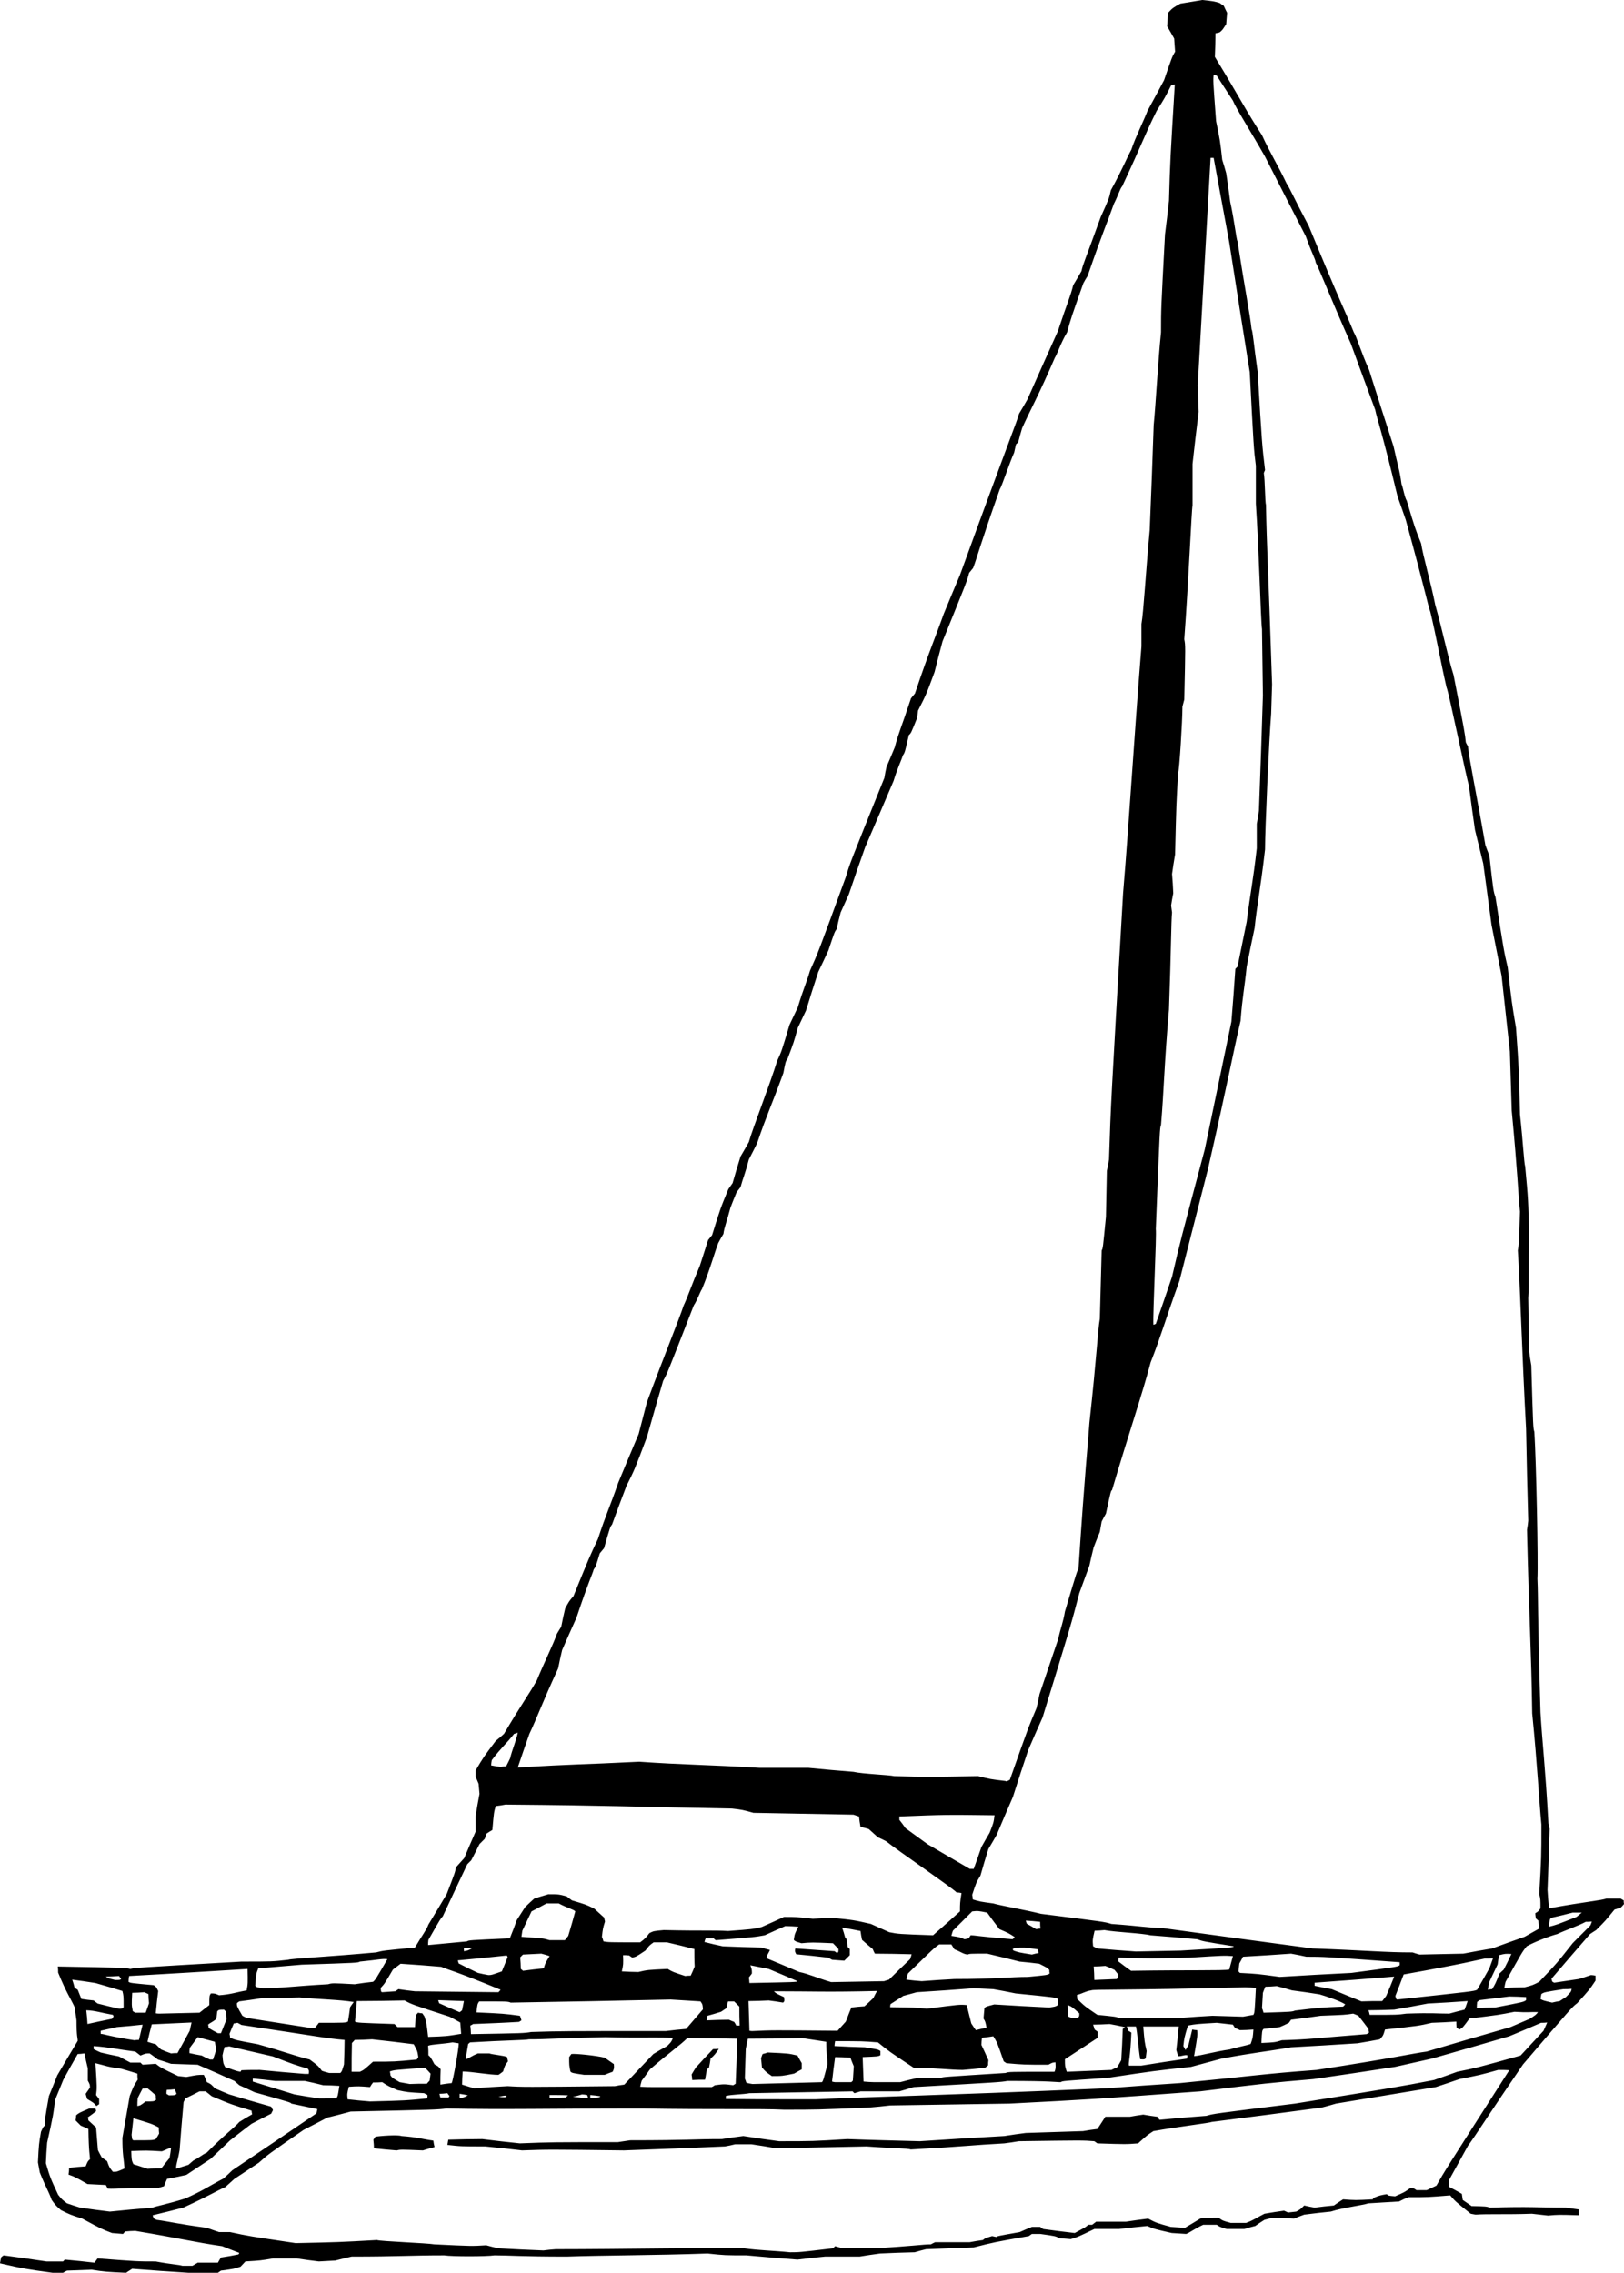 <?xml version="1.0" encoding="utf-8"?>
<!-- Generator: Adobe Illustrator 21.1.0, SVG Export Plug-In . SVG Version: 6.00 Build 0)  -->
<svg version="1.1" id="O" xmlns="http://www.w3.org/2000/svg" xmlns:xlink="http://www.w3.org/1999/xlink" x="0px" y="0px"
	 viewBox="0 0 382.104 534.744" enable-background="new 0 0 382.104 534.744" xml:space="preserve">
<g>
	<path fill-rule="evenodd" clip-rule="evenodd" d="M12.384,534.744c-6.696-0.936-6.696-0.936-12.384-2.232
		c0.072-0.432,0.144-0.936,0.288-1.44c0.144-0.144,0.36-0.288,0.576-0.432c3.312,0.432,6.696,0.936,10.08,1.44
		c1.296,0,2.592,0,3.888,0c0.144-0.144,0.288-0.288,0.432-0.432c2.304,0.216,4.608,0.432,6.984,0.72
		c0.216-0.288,0.432-0.648,0.72-1.008c9.36,0.72,9.36,0.72,13.68,0.72c3.816,0.72,5.256,0.72,6.264,1.008c0.792,0,1.584,0,2.376,0
		c0.36-0.216,0.792-0.432,1.224-0.72c1.584,0,3.168,0,4.752,0c0.216-0.36,0.432-0.792,0.72-1.224
		c1.368-0.216,2.736-0.432,4.104-0.72c0.072-0.072,0.144-0.216,0.216-0.36c-1.296-0.504-2.664-1.008-4.032-1.584
		c-6.48-0.936-10.08-1.872-20.448-3.6c-0.792,0-1.584,0.072-2.376,0.144c-0.144,0.144-0.288,0.36-0.504,0.576
		c-0.864-0.072-1.728-0.144-2.592-0.216c-2.448-0.936-2.448-0.936-6.984-3.384c-2.88-0.936-2.88-0.936-5.04-2.016
		c-1.224-1.08-1.224-1.08-2.16-2.376c-0.864-2.376-1.368-2.88-2.808-6.48c-0.144-0.792-0.288-1.584-0.432-2.376
		c0.216-4.32,0.216-4.32,0.72-7.2c0.576-1.224,0.576-1.224,0.936-1.44c0-1.728,0-1.728,0.936-6.984
		c0.648-1.584,1.296-3.168,1.944-4.824c1.584-2.664,3.168-5.4,4.824-8.136c0-0.72-0.288-0.936-0.288-4.824
		c-0.144-1.008-0.288-2.016-0.432-3.096c-1.008-2.16-1.944-3.384-3.888-8.136c0-0.432,0-0.936-0.072-1.44
		c15.84,0.288,15.84,0.288,17.064,0.576c1.152-0.288,1.152-0.288,26.136-1.728c7.2,0,7.2,0,11.016-0.432
		c0.72-0.288,9.648-0.72,20.664-1.728c1.656-0.432,1.656-0.432,9.144-1.152c1.872-3.168,2.736-4.176,3.168-5.4
		c1.44-2.376,2.88-4.752,4.32-7.2c1.944-5.04,1.944-5.04,2.16-6.264c0.648-0.72,1.296-1.44,1.944-2.16
		c0.864-2.016,1.728-4.104,2.664-6.192c0-1.152,0-2.376,0-3.6c0.288-1.728,0.576-3.528,0.936-5.328
		c-0.072-0.792-0.144-1.584-0.216-2.376c-0.216-0.504-0.432-1.08-0.72-1.656c0-0.432,0-0.936,0-1.44
		c1.872-3.168,1.872-3.168,4.752-6.984c0.648-0.504,1.296-1.08,1.944-1.656c3.816-6.48,5.76-9.144,7.704-12.528
		c1.872-4.536,3.816-8.352,4.752-11.016c0.288-0.504,0.648-1.08,1.008-1.656c0.288-1.44,0.576-2.88,0.936-4.32
		c0.936-1.728,0.936-1.728,1.944-2.88c3.816-9.36,3.816-9.36,5.76-13.464c1.872-5.76,2.88-7.704,4.752-13.176
		c1.584-3.816,3.168-7.632,4.824-11.52c0.648-2.448,1.296-4.968,1.944-7.488c3.816-10.296,7.632-19.656,8.64-22.752
		c0.936-1.944,1.872-4.824,3.816-9.36c0.648-2.016,1.296-4.032,1.944-6.048c0.288-0.36,0.576-0.72,0.936-1.152
		c1.944-6.264,1.944-6.264,3.816-10.8c0.288-0.432,0.648-0.936,1.008-1.44c0.576-2.088,1.224-4.176,1.872-6.264
		c0.648-1.08,1.296-2.232,1.944-3.384c0.936-3.312,4.824-13.176,6.696-19.152c1.008-2.16,1.008-2.16,2.88-8.424
		c0.648-1.368,1.296-2.736,1.944-4.104c1.44-4.752,1.944-5.472,2.88-8.64c1.944-4.32,1.944-4.32,8.424-22.032
		c0.936-3.168,0.936-3.168,9.072-23.328c0.144-0.864,0.288-1.728,0.504-2.592c0.648-1.512,1.296-3.024,1.944-4.608
		c0.936-3.6,1.44-4.32,3.816-11.52c0.288-0.36,0.576-0.72,0.936-1.152c3.384-10.08,4.824-13.248,6.768-18.72
		c1.224-3.024,2.52-6.048,3.816-9.144c11.52-31.68,13.464-36.216,13.896-37.944c0.648-1.08,1.296-2.16,1.944-3.312
		c2.376-5.328,4.752-10.728,7.2-16.128c2.376-7.2,2.88-7.92,3.6-10.8c0.648-1.08,1.296-2.16,1.944-3.312
		c0.432-1.944,0.72-2.16,4.536-12.744c1.944-4.32,1.944-4.32,2.376-6.264c2.88-5.256,3.888-7.92,4.824-9.576
		c0.936-2.88,2.88-6.696,3.816-9.144c1.296-2.376,2.592-4.752,3.888-7.2c1.872-5.472,1.872-5.472,2.592-6.696
		c-0.072-1.008-0.144-2.016-0.216-3.096c-0.504-0.936-1.08-1.872-1.656-2.88c0.072-1.008,0.144-2.088,0.216-3.168
		c1.08-1.152,1.08-1.152,2.88-2.16c1.728-0.288,3.456-0.576,5.184-0.864c2.664,0.288,2.664,0.288,4.104,0.72
		c0.288,0.216,0.576,0.432,0.936,0.648c0.216,0.504,0.504,1.08,0.792,1.656c-0.072,0.864-0.144,1.728-0.216,2.664
		c-0.936,1.44-0.936,1.44-1.584,1.944c-0.288,0.072-0.576,0.144-0.936,0.216c0,1.8-0.072,3.672-0.144,5.544
		c6.264,10.296,7.2,12.456,11.088,18.432c1.872,4.104,3.816,7.2,5.76,11.304c0.936,1.44,1.44,2.88,5.256,10.08
		c7.704,18.72,8.64,20.16,10.584,24.984c0.72,1.152,1.656,4.536,3.6,8.856c1.872,5.976,3.816,11.952,5.76,18
		c0.936,4.32,1.44,5.544,1.872,8.856c0.288,0.504,0.72,3.168,1.224,3.888c1.944,6.48,1.944,6.48,3.384,10.08
		c0.432,2.88,2.376,9.576,3.312,14.4c1.944,6.912,2.88,11.952,4.32,16.56c2.664,13.68,2.664,13.68,2.88,15.84
		c0.144,0.288,0.288,0.576,0.504,0.936c0.216,2.664,2.16,12.024,4.104,23.256c0.288,0.792,0.576,1.584,0.936,2.448
		c0.936,8.352,0.936,8.352,1.44,9.792c1.944,12.528,1.944,12.528,2.88,16.56c0.936,8.208,0.936,8.208,1.944,14.184
		c0.72,10.08,0.72,10.08,0.936,20.376c0.72,6.48,0.936,11.304,1.224,12.24c0.72,7.704,0.72,7.704,0.936,16.56
		c-0.216,6.048,0,11.52-0.216,14.4c0.072,4.176,0.144,8.352,0.216,12.528c0.144,1.08,0.288,2.16,0.504,3.312
		c0.432,14.688,0.432,14.688,0.72,15.624c0.432,6.696,0.936,30.96,0.72,34.56c0.216,4.824,0,7.2,0.72,31.464
		c0.432,7.2,1.152,12.96,1.872,26.136c0.072,0.36,0.144,0.792,0.288,1.224c-0.144,4.752-0.288,9.576-0.504,14.4
		c0.072,1.44,0.216,2.88,0.36,4.32c8.64-1.584,12.528-1.872,13.464-2.304c1.08,0,2.232,0,3.384,0
		c0.216,0.144,0.432,0.288,0.72,0.432c0,0.288,0,0.576,0.072,0.864c-0.216,0.288-0.504,0.576-0.792,0.864
		c-0.432,0.144-0.936,0.288-1.44,0.432c-2.16,2.664-2.16,2.664-4.32,4.824c-0.432,0.288-0.936,0.576-1.44,0.936
		c-3.024,3.456-6.048,6.984-9.072,10.512c0.144,0.72,0.144,0.72,0.648,0.936c1.872-0.288,3.816-0.576,5.76-0.864
		c0.936-0.288,1.872-0.576,2.88-0.936c0.36,0,0.72,0.072,1.08,0.144c0,0.36,0,0.72,0,1.152c-1.44,2.16-1.44,2.16-4.32,5.328
		c-1.224,0.936-1.224,0.936-12.744,14.4c-7.704,11.232-11.52,17.28-12.96,19.152c-1.512,2.736-3.024,5.472-4.536,8.208
		c0,0.432,0,0.936,0.072,1.44c1.008,0.504,2.016,1.08,3.024,1.656c0.072,0.432,0.144,0.936,0.216,1.44
		c0.648,0.432,1.368,0.936,2.088,1.44c3.384,0.072,3.384,0.072,4.32,0.36c9.576-0.288,11.016,0,17.784,0
		c1.008,0.144,2.016,0.288,3.096,0.432c0,0.432,0,0.864,0,1.368c-4.824-0.144-4.824-0.144-7.2,0.072
		c-1.224-0.144-2.52-0.288-3.816-0.432c-6.048,0.216-10.584,0-13.248,0.216c-0.36-0.072-0.72-0.144-1.152-0.216
		c-3.6-2.88-3.6-2.88-4.824-4.32c-5.256,0.432-5.256,0.432-9.864,0.432c-0.72,0.288-1.44,0.648-2.16,1.008
		c-2.376,0.144-4.752,0.288-7.2,0.432c-1.656,0.504-5.976,1.008-8.856,1.944c-2.088,0.216-4.176,0.432-6.264,0.72
		c-0.792,0.288-1.584,0.576-2.376,0.936c-1.584-0.072-3.168-0.144-4.824-0.216c-0.72,0.144-1.44,0.288-2.16,0.504
		c-0.72,0.432-1.44,0.936-2.16,1.44c-0.864,0.216-1.728,0.432-2.592,0.72c-1.368,0-2.736,0-4.104,0
		c-1.656-0.504-1.656-0.504-2.376-1.008c-1.008,0-2.088,0-3.168,0c-2.16,1.008-3.312,1.944-4.032,2.16
		c-1.08-0.072-2.232-0.144-3.384-0.216c-4.104-0.936-4.104-0.936-5.76-1.656c-2.232,0.216-4.464,0.432-6.696,0.72
		c-1.872,0-3.816,0-5.76,0c-3.888,1.872-3.888,1.872-5.544,2.376c-0.864-0.072-1.728-0.144-2.664-0.216
		c-0.936-0.504-0.936-0.504-4.536-1.008c-0.648,0-1.296,0-1.944,0c-0.216,0.144-0.432,0.288-0.72,0.504
		c-8.136,1.44-8.136,1.44-12.96,2.664c-3.744,0.144-7.488,0.288-11.232,0.432c-0.864,0.216-1.728,0.432-2.664,0.72
		c-2.664,0.072-5.4,0.144-8.136,0.288c-1.584,0.216-3.168,0.432-4.824,0.72c-2.664,0-5.4,0-8.136,0
		c-2.16,0.216-4.32,0.432-6.48,0.72c-3.96-0.288-7.992-0.648-12.024-1.008c-5.04,0-5.04,0-9.144-0.432
		c-11.952,0.432-25.2,0.432-33.12,0.72c-10.8,0-13.392-0.288-16.992-0.288c-1.944,0.288-10.08,0.288-11.808,0
		c-8.136,0-10.8,0.288-21.816,0.288c-1.224,0.288-2.52,0.576-3.816,0.936c-1.296,0.072-2.592,0.144-3.888,0.216
		c-1.728-0.216-3.456-0.432-5.256-0.72c-1.8,0-3.672,0-5.544,0c-2.88,0.504-2.88,0.504-6.48,0.72
		c-0.36,0.36-0.72,0.792-1.152,1.224c-1.44,0.504-1.44,0.504-4.608,0.936c-0.216,0.144-0.432,0.288-0.72,0.504
		c-2.304,0-4.608,0-6.912,0c-4.392-0.288-8.784-0.576-13.248-0.936c-0.432,0.288-0.936,0.576-1.44,0.936
		c-4.752-0.216-4.752-0.216-8.136-0.72c-1.872,0.072-3.816,0.144-5.76,0.216c-0.288,0.144-0.576,0.288-0.936,0.504
		C14.04,534.744,13.248,534.744,12.384,534.744L12.384,534.744z M185.904,529.92c-4.32-0.432-7.2-0.432-10.8-0.936
		c-7.416-0.216-28.8,0.216-44.352,0.216c-0.936,0.072-1.872,0.144-2.88,0.288c-3.528-0.144-7.056-0.288-10.584-0.504
		c-0.936-0.216-1.872-0.432-2.88-0.72c-3.384,0.216-3.384,0.216-12.24-0.216c-1.44-0.288-12.96-0.72-13.464-1.008
		c-9.072,0.504-9.072,0.504-19.152,0.72c-11.088-1.656-11.088-1.656-15.408-2.592c-0.864,0-1.728,0-2.592,0
		c-0.936-0.288-1.872-0.648-2.88-1.008c-6.984-0.936-8.64-1.44-11.808-1.872c-0.216-0.072-0.432-0.216-0.72-0.36
		c-0.072-0.216-0.144-0.432-0.216-0.72c2.376-0.576,4.752-1.152,7.2-1.8c6.264-2.88,7.704-3.888,9.864-4.824
		c0.72-0.648,1.44-1.296,2.16-1.944c1.872-1.224,3.816-2.52,5.76-3.816c2.16-1.944,2.16-1.944,10.512-7.704
		c1.8-0.936,3.672-1.872,5.544-2.88c1.8-0.432,3.672-0.936,5.544-1.44c20.16-0.432,20.16-0.432,22.536-0.72
		c13.896,0.288,23.256,0,46.08,0c16.344,0.288,27.864,0,33.336,0.288c7.704,0,7.704,0,19.944-0.504
		c1.656-0.144,3.312-0.288,5.04-0.504c9.36-0.144,18.72-0.288,28.08-0.432c19.44-1.008,19.44-1.008,44.856-2.88
		c15.84-1.944,15.84-1.944,26.64-2.88c6.408-0.936,12.816-1.872,19.224-2.88c2.88-0.648,5.76-1.296,8.64-1.944
		c6.048-1.728,12.096-3.456,18.216-5.256c2.448-1.008,4.968-2.088,7.488-3.168c0.432,0,0.936,0,1.44-0.072
		c-0.288,0.648-0.576,1.296-0.864,1.944c-1.8,1.944-3.6,3.888-5.4,5.832c-10.296,2.88-10.296,2.88-14.904,3.816
		c-1.8,0.648-3.6,1.296-5.472,1.944c-8.64,1.656-8.64,1.656-32.688,5.544c-19.152,2.376-19.152,2.376-20.88,2.88
		c-3.672,0.288-7.344,0.576-11.016,0.936c-0.144-0.216-0.288-0.432-0.504-0.72c-1.08-0.144-2.16-0.288-3.312-0.504
		c-1.008,0.144-2.088,0.288-3.168,0.504c-1.872,0-3.816,0-5.76,0c-0.576,0.936-1.224,1.872-1.872,2.88
		c-1.08,0.144-2.232,0.288-3.384,0.504c-4.464,0.144-8.928,0.288-13.464,0.432c-1.656,0.216-3.312,0.432-5.04,0.72
		c-6.624,0.36-13.248,0.792-19.872,1.224c-5.688-0.144-11.376-0.288-17.064-0.504c-8.136,0.504-8.136,0.504-16.056,0.504
		c-2.808-0.36-5.616-0.792-8.424-1.224c-1.656,0.216-3.312,0.432-5.04,0.72c-6.984,0-7.704,0.288-21.6,0.288
		c-0.936,0.144-1.872,0.288-2.88,0.432c-15.624,0-15.624,0-23.04,0.288c-2.952-0.288-5.904-0.648-8.856-1.008
		c-2.664,0-5.328,0.072-7.992,0.144c-0.072,0.36-0.144,0.792-0.216,1.224c3.168,0.36,3.168,0.36,8.928,0.36
		c2.88,0.288,5.76,0.576,8.64,0.936c6.192-0.216,6.192-0.216,23.976,0c7.92-0.288,15.84-0.576,23.76-0.936
		c0.792-0.144,1.584-0.288,2.376-0.504c1.296,0,2.592,0,3.888,0c1.872,0.288,3.816,0.576,5.76,0.936
		c7.056-0.144,14.184-0.288,21.312-0.432c5.76,0.432,9.864,0.432,10.368,0.72c12.96-0.72,14.112-1.008,22.032-1.44
		c1.08-0.144,2.232-0.288,3.384-0.504c15.12-0.216,15.12-0.216,17.784,0c0.216,0.144,0.432,0.288,0.72,0.504
		c6.696,0.216,6.696,0.216,9.576,0c2.16-1.944,2.16-1.944,3.6-2.88c5.544-1.008,13.464-1.944,13.68-2.16
		c8.64-1.08,17.28-2.232,25.92-3.384c1.08-0.288,2.232-0.576,3.384-0.936c7.776-1.296,15.624-2.592,23.472-3.888
		c1.8-0.576,3.672-1.224,5.544-1.872c5.04-1.008,5.04-1.008,9.144-2.16c0.864,0,1.728,0,2.592,0.072
		c-15.264,23.832-15.264,23.832-17.136,27.144c-0.72,0.36-1.512,0.72-2.304,1.08c-0.792,0-1.584,0-2.376,0
		c-0.72-0.504-0.72-0.504-1.44-0.504c-1.44,1.008-1.44,1.008-3.6,1.944c-1.656-0.144-1.656-0.144-1.944-0.504
		c-1.656,0.288-1.656,0.288-3.096,0.864c-0.072,0.072-0.144,0.216-0.216,0.36c-4.104,0.216-4.104,0.216-6.984,0
		c-0.72,0.432-1.44,0.936-2.16,1.44c-1.512,0.144-3.024,0.288-4.536,0.504c-0.792-0.144-1.584-0.288-2.448-0.504
		c-0.936,0.936-0.936,0.936-1.872,1.44c-0.648,0.072-1.296,0.144-1.944,0.216c-0.288-0.144-0.576-0.288-0.936-0.432
		c-1.512,0.216-3.024,0.432-4.608,0.72c-1.872,0.936-2.376,1.44-4.32,2.16c-1.152,0-2.376,0-3.6,0
		c-1.872-0.504-1.872-0.504-2.88-1.224c-3.312,0-3.312,0-4.32,0.216c-1.152,0.72-2.376,1.44-3.6,2.16
		c-1.08-0.072-2.16-0.144-3.312-0.216c-3.384-0.936-3.384-0.936-5.328-1.944c-1.728,0.216-3.456,0.432-5.256,0.72
		c-2.304,0-4.608,0-6.984,0c-0.288,0.216-0.576,0.432-0.936,0.72c-0.288,0-0.576,0-0.936,0c-0.504,0.504-0.504,0.504-3.168,1.944
		c-2.448-0.288-4.896-0.576-7.416-0.936c-0.216-0.144-0.432-0.288-0.72-0.504c-0.648,0-1.296,0-1.944,0
		c-0.936,0.36-1.872,0.792-2.88,1.224c-5.256,0.936-5.256,0.936-5.472,1.152c-0.288-0.072-0.648-0.144-1.008-0.216
		c-1.656,0.504-1.656,0.504-2.16,0.936c-1.008,0.144-2.016,0.288-3.096,0.504c-2.664,0-5.4,0-8.136,0
		c-0.288,0.144-0.648,0.288-1.008,0.504c-1.872,0-4.32,0.432-13.392,0.936c-2.376,0-4.752,0-7.2,0
		c-0.648-0.144-1.296-0.288-1.944-0.504c-0.144,0.144-0.288,0.288-0.504,0.504C188.064,529.92,188.064,529.92,185.904,529.92
		L185.904,529.92z M25.848,520.344c-2.304-0.288-4.608-0.576-6.984-0.936c-1.008-0.288-2.016-0.648-3.096-1.008
		c-1.224-0.936-1.224-0.936-2.088-2.016c-1.872-4.032-1.872-4.032-2.88-7.416c0.072-1.584,0.144-3.168,0.288-4.824
		c1.44-6.48,1.44-6.48,1.872-10.08c0.648-1.584,1.296-3.168,1.944-4.752c1.08-2.016,2.232-4.032,3.384-6.048
		c0.504,0,1.008-0.072,1.584-0.144c0.216,1.152,0.504,2.304,0.792,3.528c0,0.936,0,1.872,0,2.88
		c0.504,0.936,0.504,0.936,0.504,1.656c-0.288,0.432-0.648,0.936-1.008,1.44c0.072,0.36,0.216,0.792,0.36,1.224
		c1.584,0.936,1.584,0.936,2.16,1.656c0.216-0.144,0.432-0.288,0.648-0.432c0-0.36,0-0.792,0-1.224
		c-0.216-0.288-0.432-0.576-0.72-0.936c0.216-1.728,0.216-1.728-0.144-7.488c2.448,0.576,2.664,0.864,6.048,1.296
		c1.224,0.36,2.52,0.72,3.816,1.152c0,0.432,0,0.936,0.072,1.44c-0.936,1.44-0.936,1.44-1.872,3.816
		c-0.576,3.24-1.152,6.552-1.728,9.864c0,4.032,0.288,4.536,0.504,7.2c-1.8,0.792-1.8,0.792-2.736,0.792
		c-0.864-1.08-0.864-1.08-1.368-2.52c-0.432-0.288-0.864-0.576-1.296-0.936c-0.288-0.504-0.576-1.08-0.864-1.656
		c-0.144-1.728-0.288-3.528-0.432-5.328c-0.576-0.504-1.152-1.08-1.8-1.656c0-0.216-0.072-0.432-0.144-0.72
		c0.648-0.432,1.296-0.936,1.944-1.44c0-0.216-0.072-0.432-0.144-0.648c-0.432,0-0.936,0-1.44,0
		c-2.376,1.008-2.376,1.008-3.096,1.584c0,0.36-0.072,0.792-0.144,1.224c0.36,0.36,0.792,0.792,1.224,1.224
		c0.576,0.216,1.152,0.504,1.8,0.792c0.072,5.688,0.36,6.12,0.36,7.128c-0.504,0.432-0.504,0.432-1.008,1.656
		c-1.296,0.072-2.592,0.216-3.888,0.36c0,0.504-0.072,1.008-0.144,1.584c1.584,0.576,1.584,0.576,4.464,2.232
		c1.44,0.072,2.88,0.144,4.32,0.216c0.144,0.288,0.288,0.576,0.432,0.864c1.728,0.144,6.48-0.36,11.808-0.144
		c0.432-0.144,0.936-0.288,1.44-0.432c0.216-0.576,0.432-1.152,0.72-1.728c1.512-0.288,3.024-0.576,4.536-0.936
		c1.872-1.224,3.816-2.52,5.76-3.816c1.512-1.44,3.024-2.88,4.536-4.32c1.656-1.296,3.312-2.592,5.04-3.888
		c1.512-0.792,3.024-1.584,4.608-2.376c0.144-0.288,0.288-0.576,0.432-0.864c-0.144-0.216-0.288-0.504-0.432-0.792
		c-3.24-0.936-6.552-1.872-9.864-2.88c-1.08-0.432-2.232-0.936-3.384-1.44c-0.936-1.008-0.936-1.008-1.872-1.44
		c-0.216-0.576-0.432-1.152-0.72-1.728c-1.44,0-1.44,0-4.104,0.504c-0.648-0.072-1.296-0.144-1.944-0.216
		c-4.032-1.944-4.032-1.944-5.256-2.88c-1.008,0.072-2.016,0.144-3.096,0.216c-0.144-0.144-0.288-0.288-0.504-0.504
		c-0.792,0-1.584,0-2.376,0c-0.864-0.432-1.728-0.936-2.664-1.44c-1.44-0.288-2.88-0.576-4.32-0.936
		c-0.504-0.216-1.08-0.504-1.656-0.792c0-0.216,0-0.432,0-0.72c3.816,0.288,5.76,0.792,9.792,1.296
		c0.36,0.288,0.792,0.576,1.224,0.936c1.224-0.504,1.224-0.504,2.16-0.504c0.648,0.432,1.296,0.936,1.944,1.44
		c1.008,0.288,2.016,0.648,3.096,1.008c2.088,0.072,4.176,0.144,6.264,0.216c2.88,1.224,5.76,2.52,8.64,3.816
		c0.36,0.288,0.72,0.648,1.152,1.008c1.152,0.504,2.376,1.08,3.6,1.656c8.424,2.376,8.424,2.376,8.64,2.664
		c2.016,0.432,4.032,0.864,6.12,1.296c-0.072,0.288-0.144,0.648-0.216,1.008c-6.552,4.464-13.176,8.928-19.8,13.392
		c-0.648,0.648-1.368,1.296-2.088,1.944c-3.456,1.8-4.608,2.736-8.928,4.68c-4.608,1.44-7.2,1.872-7.704,2.16
		C32.616,519.696,29.232,519.984,25.848,520.344L25.848,520.344z M34.704,510.264c-1.08-0.36-2.16-0.72-3.312-1.08
		c-0.432-0.936-0.432-0.936-0.504-3.096c3.6-0.144,3.6-0.144,7.2,0.072c1.224-0.432,1.44-0.72,2.16-0.792
		c-0.072,0.792-0.216,1.584-0.36,2.376c-0.648,0.792-1.296,1.584-1.944,2.448C36.864,510.192,35.784,510.192,34.704,510.264
		L34.704,510.264z M41.472,510.264c-0.144-0.792,0.288-1.512,0.792-4.392c0.288-3.744,0.576-7.488,0.936-11.304
		c0.144-0.288,0.288-0.576,0.432-0.864c1.08-0.504,2.16-1.08,3.312-1.656c0.432,0,0.936,0,1.44,0c0.432,0.36,0.936,0.72,1.44,1.152
		c4.608,1.944,4.608,1.944,9.36,3.384c0,0.288,0.072,0.576,0.144,0.864c-1.008,0.576-2.016,1.152-3.024,1.8
		c-0.936,1.152-3.6,3.096-7.632,7.2c-1.008,0.432-2.16,1.44-3.168,1.872c-0.36,0.288-0.72,0.648-1.152,1.008
		C43.416,509.616,42.48,509.904,41.472,510.264L41.472,510.264z M93.312,505.944c-1.728-0.144-3.528-0.288-5.328-0.504
		c0-0.648-0.072-1.296-0.144-2.016c0.144-0.216,0.288-0.432,0.504-0.72c3.024-0.36,5.688-0.36,6.12-0.144
		c3.888,0.288,4.824,0.72,7.488,1.08c0.072,0.504,0.144,1.008,0.288,1.512c-0.864,0.216-1.8,0.504-2.736,0.792
		C94.248,505.728,94.248,505.728,93.312,505.944L93.312,505.944z M31.392,503.568c-0.288-0.144-0.288-0.144-0.432-1.296
		c0.144-1.296,0.288-2.592,0.432-3.888c4.32,1.296,4.32,1.296,5.976,2.16c0,0.432,0,0.936,0.072,1.44
		c-0.216,0.432-0.504,0.864-0.792,1.296C35.928,503.568,35.928,503.568,31.392,503.568L31.392,503.568z M32.328,495.504
		c0-0.576,0-1.224,0.072-1.872c0.36-0.72,0.72-1.44,1.152-2.232c0.36,0,0.72,0,1.152-0.072c0.648,0.504,1.296,1.08,1.944,1.656
		c0,0.36,0,0.72,0.072,1.08c-0.576,0.36-0.576,0.36-2.448,0.36C33.048,495.36,33.048,495.36,32.328,495.504L32.328,495.504z
		 M87.048,494.424c-1.728-0.144-3.456-0.288-5.256-0.504c-0.144-1.296-0.144-1.296,0.288-2.952c2.304-0.144,2.304-0.144,4.968,0.072
		c0.216-0.36,0.432-0.72,0.72-1.08c0.72,0,1.44,0,2.16-0.072c1.44,0.936,1.44,0.936,3.6,1.872c2.376,0.504,2.376,0.504,6.264,0.72
		c0.216,0.144,0.504,0.288,0.792,0.432c0,0.216,0,0.504-0.072,0.792C95.472,494.208,95.472,494.208,87.048,494.424L87.048,494.424z
		 M185.184,493.92c-4.752,0-9.576,0-14.4-0.072c0-0.216,0-0.432,0-0.72c1.44-0.36,4.104-0.36,5.544-0.648
		c8.064-0.144,16.128-0.288,24.264-0.432c0.144,0.144,0.288,0.288,0.432,0.432c0.432-0.144,0.936-0.288,1.44-0.432
		c3.024,0,6.048,0,9.144,0c1.08-0.288,2.232-0.648,3.384-1.008c20.376-1.152,20.376-1.152,22.032-1.44
		c10.8,0,11.088,0.288,12.528,0.288c0.432-0.288,0.432-0.288,11.016-1.008c11.016-1.656,11.016-1.656,19.656-2.592
		c2.376-0.648,4.752-1.296,7.2-1.944c7.704-1.44,10.584-1.656,16.344-2.664c5.184-0.288,10.368-0.576,15.624-0.936
		c1.728-0.288,3.456-0.576,5.256-0.936c0.792-0.864,0.792-0.864,1.224-2.304c7.92-0.864,7.92-0.864,11.016-1.584
		c1.872-0.072,3.816-0.144,5.76-0.288c0,0.432,0,0.936,0.072,1.44c0.216,0.144,0.432,0.288,0.648,0.432
		c0.792-0.432,0.792-0.432,2.376-2.592c6.984-0.864,6.984-0.864,10.584-1.584c3.384,0.216,3.6,0,5.544,0.072
		c-0.504,0.648-0.504,0.648-1.944,1.584c-1.512,0.648-3.024,1.296-4.536,1.944c-6.552,1.872-13.104,3.816-19.728,5.76
		c-3.312,0.432-7.2,1.44-25.92,4.32c-12.672,0.936-15.12,1.44-32.112,3.096c-5.76,0.36-11.52,0.792-17.28,1.224
		c-44.208,1.872-52.344,1.872-68.4,2.592C189.72,493.92,187.488,493.92,185.184,493.92L185.184,493.92z M75.024,493.704
		c-1.872-0.288-3.816-0.576-5.76-0.936c-3.24-1.008-6.48-2.016-9.792-3.024c0-0.216,0-0.432,0-0.72
		c1.728,0.144,3.456,0.36,5.256,0.576c2.304,0,4.608,0,6.984,0c1.44,0.288,2.88,0.648,4.32,1.008c1.224,0,2.52,0.072,3.816,0.144
		c-0.36,2.376-0.36,2.376-0.72,2.952C77.76,493.704,76.392,493.704,75.024,493.704L75.024,493.704z M103.608,493.488
		c-0.072-0.288-0.144-0.576-0.216-0.864c0.576,0,1.224-0.072,1.872-0.144c0.144,0.216,0.288,0.432,0.504,0.648
		c-0.072,0.072-0.144,0.216-0.216,0.36C104.904,493.488,104.256,493.488,103.608,493.488L103.608,493.488z M108.144,493.632
		c0-0.288,0-0.648,0-1.008c0.648,0.072,1.296,0.216,1.944,0.36C109.152,493.488,109.152,493.488,108.144,493.632L108.144,493.632z
		 M117.288,493.344c1.656-0.36,1.656-0.36,1.944-0.144C118.944,493.488,118.944,493.488,117.288,493.344L117.288,493.344z
		 M129.312,493.632c0-0.216,0-0.432,0-0.72c1.44,0,2.88,0,4.32,0.072c-0.144,0.144-0.288,0.288-0.504,0.504
		C131.904,493.488,130.608,493.56,129.312,493.632L129.312,493.632z M134.784,493.344c0.72-0.144,1.44-0.36,2.16-0.576
		c0.36,0,0.792,0.072,1.224,0.144c0.072,0.216,0.144,0.432,0.216,0.72C137.232,493.56,136.008,493.488,134.784,493.344
		L134.784,493.344z M138.888,493.632c0-0.216,0-0.432,0-0.72c0.792,0.072,1.584,0.144,2.376,0.288
		C141.048,493.488,141.048,493.488,138.888,493.632L138.888,493.632z M39.744,492.984c-0.144-0.072-0.36-0.216-0.576-0.36
		c0-0.288,0-0.576,0.072-0.936c0.648,0,1.296-0.072,1.944-0.144c0.072,0.36,0.216,0.72,0.36,1.08
		C41.184,492.984,41.184,492.984,39.744,492.984L39.744,492.984z M111.528,491.328c-0.936-0.288-1.872-0.576-2.808-0.864
		c0-1.008,0.072-2.016,0.144-3.096c2.448,0.072,6.264,0.792,8.424,0.792c0.36-0.216,0.72-0.504,1.08-0.792
		c0.432-1.44,0.432-1.44,1.152-2.376c-0.072-0.288-0.144-0.648-0.216-1.008c-0.576-0.36-3.456-0.576-4.176-0.864
		c-0.864,0-1.728,0-2.664,0c-1.656,0.648-2.16,1.224-2.88,1.368c0.144-1.152,0.36-2.376,0.576-3.6
		c0.144-0.072,0.288-0.216,0.432-0.36c8.352-0.504,12.96-0.504,13.896-0.72c4.536,0,6.696-0.288,18-0.504
		c7.2,0.216,9.576,0,15.84,0.144c-0.36,0.936-0.36,0.936-1.368,1.944c-1.08,0.576-2.16,1.224-3.24,1.872
		c-2.232,2.376-4.536,4.752-6.84,7.2c-0.72,0.072-1.44,0.216-2.232,0.36c-21.6,0.216-21.6,0.216-25.2,0
		C116.856,490.968,114.192,491.112,111.528,491.328L111.528,491.328z M154.224,491.04c-1.152,0-2.376,0-3.6-0.072
		c0.072-0.432,0.216-0.936,0.36-1.44c0.648-0.864,1.296-1.728,1.944-2.664c4.392-3.816,7.056-5.616,8.784-7.344
		c3.888,0,7.776,0.072,11.736,0.144c-0.072,3.528-0.216,7.056-0.36,10.584c-0.144,0.072-0.36,0.216-0.576,0.36
		c-2.16-0.288-2.16-0.288-4.32,0c-0.216,0.144-0.432,0.288-0.72,0.432C163.08,491.04,158.688,491.04,154.224,491.04L154.224,491.04z
		 M96.408,490.32c-0.792-0.144-1.584-0.288-2.376-0.432c-1.728-1.008-1.728-1.008-2.16-1.584c0-0.288-0.072-0.576-0.144-0.936
		c1.08-0.36,1.08-0.36,8.28-0.864c0.432,0.432,0.864,0.864,1.296,1.368c-0.072,0.504-0.144,1.08-0.216,1.656
		c-0.216,0.216-0.432,0.432-0.648,0.72C99.144,490.248,97.776,490.248,96.408,490.32L96.408,490.32z M103.608,490.464
		c0-1.152,0-2.376,0.072-3.6c-0.576-0.72-0.576-0.72-1.44-1.152c-0.936-1.728-0.936-1.728-1.44-2.16c0-0.72,0-1.44-0.072-2.232
		c0.936-0.36,3.096-0.36,5.76-0.792c0.432,0.072,0.936,0.144,1.44,0.216c0.072,1.08-1.368,9-1.656,9.36
		C105.408,490.176,104.544,490.32,103.608,490.464L103.608,490.464z M177.048,490.32c-0.432-0.072-0.936-0.144-1.44-0.288
		c-0.072-0.288-0.216-0.648-0.36-1.008c0.072-2.304,0.144-4.608,0.216-6.912c0.144-0.792,0.288-1.584,0.504-2.448
		c4.248,0,8.496-0.072,12.816-0.144c1.872,0.288,3.744,0.576,5.616,0.864c0,3.168,0.288,3.384,0.288,5.328
		c-1.008,3.816-1.008,3.816-1.296,4.176C187.992,490.032,182.52,490.176,177.048,490.32L177.048,490.32z M196.488,489.888
		c-0.216,0-0.432-0.072-0.72-0.144c0.216-1.872,0.432-3.816,0.72-5.76c1.152,0,2.376,0.072,3.6,0.144
		c0.216,0.648,0.504,1.296,0.792,2.016c-0.072,1.08-0.144,2.232-0.216,3.384c-0.072,0.072-0.216,0.216-0.36,0.36
		C199.08,489.888,197.784,489.888,196.488,489.888L196.488,489.888z M205.632,489.888c-0.792,0-1.584-0.072-2.448-0.144
		c-0.072-1.872-0.144-3.816-0.216-5.76c3.6-0.144,3.6-0.144,4.176-0.432c0-0.288,0-0.648,0-1.008
		c-0.576-0.36-0.576-0.36-3.672-0.864c-2.376-0.072-4.752-0.144-7.128-0.288c0-0.36,0.072-0.72,0.144-1.152
		c6.48,0,6.48,0,10.08,0.288c2.664,2.16,2.664,2.16,8.424,5.976c4.752,0,8.64,0.504,11.52,0.504
		c1.728-0.144,3.456-0.288,5.256-0.504c0.216-0.144,0.432-0.36,0.72-0.576c0-0.36,0-0.792,0.072-1.224
		c-0.504-1.152-1.08-2.376-1.656-3.6c0-0.504,0.072-1.08,0.144-1.656c0.864-0.072,1.728-0.216,2.664-0.36
		c0.936,1.512,0.936,1.512,2.448,5.904c0.216,0.144,0.432,0.288,0.648,0.432c4.104,0.36,4.104,0.36,9.864,0.36
		c0.936-0.504,0.936-0.504,1.656-0.576c0.072,1.44,0.072,1.44-0.216,2.232c-10.8,0-10.8,0-11.52,0.288
		c-14.904,0.936-14.904,0.936-15.12,1.152c-1.8,0-3.672,0-5.544,0c-1.368,0.288-2.736,0.648-4.104,1.008
		C209.808,489.888,207.72,489.888,205.632,489.888L205.632,489.888z M162.864,489.384c0-0.432-0.072-0.864-0.144-1.296
		c0.288-0.504,0.648-1.08,1.008-1.656c1.296-1.44,2.664-2.88,4.032-4.32c0.432,0,0.864,0,1.368-0.072
		c-0.936,1.368-0.936,1.368-1.944,2.304c-0.072,0.648-0.216,1.368-0.36,2.088c-0.144,0.144-0.288,0.288-0.504,0.432
		c-0.144,0.792-0.288,1.584-0.432,2.448C164.88,489.312,163.872,489.312,162.864,489.384L162.864,489.384z M181.584,488.448
		c-1.44-1.008-1.44-1.008-2.304-2.016c-0.072-0.72-0.144-1.44-0.216-2.16c0.072-0.288,0.216-0.648,0.36-1.008
		c0.36-0.072,0.792-0.216,1.224-0.36c4.824,0.216,4.824,0.216,6.984,0.72c0.288,0.576,0.648,1.152,1.008,1.8
		c0,0.432,0,0.936,0,1.44c-0.576,0.288-1.152,0.648-1.8,1.008C184.032,488.448,184.032,488.448,181.584,488.448L181.584,488.448z
		 M137.448,488.16c-2.88-0.432-2.88-0.432-3.24-0.792c-0.288-1.44-0.288-1.44-0.288-3.384c0.144-0.216,0.288-0.432,0.504-0.72
		c0.864-0.144,5.904,0.36,7.848,0.864c0.72,0.504,1.44,1.008,2.16,1.512c0.072,1.008,0.072,1.008-0.288,1.8
		c-0.576,0.216-1.224,0.432-1.872,0.72C140.688,488.16,139.104,488.16,137.448,488.16L137.448,488.16z M71.712,487.944
		c-3.528-0.288-7.056-0.576-10.584-0.936c-1.44,0-2.88,0-4.32,0.072c-0.072,0.072-0.144,0.216-0.216,0.36
		c-1.44-0.216-2.16-0.72-3.6-1.08c-0.504-0.936-0.504-0.936-0.648-2.808c0.144-0.648,0.288-1.296,0.504-1.944
		c0.36,0,0.72-0.072,1.08-0.144c3.384,0.792,6.84,1.584,10.296,2.376c5.04,1.944,5.04,1.944,8.208,2.88
		c0.288,0.432,0.288,0.432,0.216,1.224C72.36,487.944,72.072,487.944,71.712,487.944L71.712,487.944z M77.472,487.728
		c-0.576-0.144-1.152-0.288-1.728-0.504c-0.936-1.224-0.936-1.224-2.88-2.664c-4.536-1.152-5.256-1.656-12.24-3.6
		c-5.04-0.936-5.04-0.936-6.48-1.512c0-0.288-0.072-0.576-0.144-0.936c0.288-0.792,0.648-1.584,1.008-2.448
		c0.288,0,0.576-0.072,0.864-0.144c0.288,0.144,0.576,0.288,0.936,0.504c19.224,2.88,19.44,3.096,24.264,3.528
		c0,1.872-0.072,3.816-0.144,5.76c-0.504,1.656-0.504,1.656-0.864,2.016C79.2,487.728,78.336,487.728,77.472,487.728L77.472,487.728
		z M82.728,487.44c0-2.232,0-4.464,0.072-6.768c0.216-0.216,0.432-0.432,0.648-0.72c1.368,0,2.736-0.072,4.104-0.144
		c3.24,0.36,6.48,0.72,9.792,1.152c0.864,1.584,0.864,1.584,1.08,3.024c-0.072,0.144-0.216,0.36-0.36,0.576
		c-5.256,0.504-5.256,0.504-10.296,0.504c-2.16,1.944-2.16,1.944-3.096,2.376C84.024,487.44,83.376,487.44,82.728,487.44
		L82.728,487.44z M250.992,487.44c-0.432-1.296-0.432-1.296-0.432-2.952c2.52-1.656,5.112-3.312,7.704-5.04c0-0.432,0-0.936,0-1.44
		c-0.216-0.144-0.432-0.288-0.72-0.504c-0.072-0.36-0.216-0.72-0.36-1.152c1.296,0,2.592-0.072,3.888-0.144
		c1.152,0.216,2.376,0.432,3.6,0.72c-0.144,0.144-0.288,0.288-0.504,0.432c-0.072,2.448-0.216,4.896-0.36,7.344
		c-0.288,0.576-0.648,1.152-1.008,1.728c-0.432,0.144-0.864,0.36-1.296,0.576C258.048,487.152,254.52,487.296,250.992,487.44
		L250.992,487.44z M265.608,486c-0.144-0.792,0.36-2.016,0.576-7.776c-0.216-0.144-0.432-0.288-0.72-0.432
		c-0.072-0.288-0.216-0.648-0.36-1.008c0.72,0,1.44,0,2.16,0c0.36,1.44,0.576,5.328,1.008,7.704
		c0.936,0.072,0.936,0.072,1.296-0.216c0.072-0.576,0.144-1.152,0.216-1.728c-0.504-2.16-0.504-2.16-0.792-5.76
		c2.736,0,5.544,0,8.352,0c-0.144,1.8-0.36,3.672-0.576,5.544c0.144,0.432,0.288,0.936,0.432,1.44
		c0.864,0.072,1.368-0.36,2.16-0.216c0,0.216,0,0.504-0.072,0.792c-3.6,0.504-7.2,1.08-10.8,1.656
		C267.552,486,266.616,486,265.608,486L265.608,486z M49.392,484.56c-0.648-0.288-1.296-0.576-1.944-0.936
		c-0.936-0.144-1.872-0.36-2.88-0.576c0-0.36,0-0.792,0.072-1.224c0.576-0.792,1.224-1.656,1.872-2.52
		c1.296,0.36,2.664,0.72,4.032,1.08c0.072,0.576,0.216,1.152,0.36,1.728c-0.216,0.792-0.504,1.584-0.792,2.448
		C49.896,484.56,49.68,484.56,49.392,484.56L49.392,484.56z M280.944,483.768c0.864-5.04,0.864-5.04,0.72-6.12
		c-0.36,0-0.72-0.072-1.152-0.144c-0.288,1.152-0.576,2.376-0.864,3.6c-0.216,0.36-0.432,0.792-0.72,1.224
		c-0.144-0.288-0.288-0.576-0.504-0.936c0.216-1.944,0.216-1.944,1.08-4.824c1.944-0.36,1.944-0.36,6.768-0.648
		c1.224,0.144,2.52,0.288,3.816,0.432c0.144,0.216,0.288,0.504,0.504,0.792c0.36,0.144,0.72,0.288,1.152,0.504
		c1.008,0,2.088-0.072,3.168-0.144c-0.144,1.944-0.144,1.944-0.648,3.384c-0.792,0.36-3.456,0.792-4.896,1.296
		C285.768,482.688,282.672,483.624,280.944,483.768L280.944,483.768z M40.248,483.12c-0.792-0.288-1.584-0.576-2.376-0.936
		c-0.36-0.36-0.792-0.792-1.224-1.224c-0.648-0.144-1.296-0.36-1.944-0.576c0.288-1.368,0.648-2.736,1.008-4.104
		c3.096-0.144,6.192-0.288,9.36-0.432c-0.144,0.648-0.288,1.296-0.432,1.944c-0.936,1.728-1.872,3.456-2.88,5.256
		C41.256,483.048,40.752,483.048,40.248,483.12L40.248,483.12z M296.784,480.672c0.144-2.88,0.144-2.88,0.504-3.312
		c1.224-0.144,2.52-0.288,3.816-0.432c0.72-0.288,1.44-0.648,2.16-1.008c0.144-0.216,0.288-0.432,0.504-0.72
		c2.304-0.288,4.608-0.576,6.984-0.936c5.76-0.216,5.76-0.216,7.632-0.504c0.36,0.144,0.792,0.288,1.224,0.504
		c0.792,1.008,1.584,2.016,2.376,3.096c0,0.288,0.072,0.576,0.144,0.864c-0.144,0.072-0.36,0.216-0.576,0.36
		c-12.024,0.936-12.96,1.224-19.944,1.44C299.952,480.528,299.952,480.528,296.784,480.672L296.784,480.672z M31.608,480.024
		c-5.976-0.936-6.984-1.44-7.92-1.512c0-0.216,0-0.432,0-0.72c1.224-0.288,2.52-0.576,3.816-0.864
		c2.016-0.144,4.032-0.36,6.048-0.576c-0.288,1.152-0.576,2.376-0.864,3.6C32.328,479.952,31.968,479.952,31.608,480.024
		L31.608,480.024z M100.728,479.232c-0.36-3.168-0.36-3.168-0.864-4.824c-0.144-0.216-0.288-0.432-0.504-0.72
		c-0.288,0-0.648-0.072-1.008-0.144c-0.144,0.144-0.288,0.36-0.504,0.576c-0.072,0.936-0.144,1.872-0.216,2.808
		c-1.368,0-2.736,0-4.104,0c-0.216-0.216-0.432-0.432-0.72-0.72c-8.64-0.288-8.64-0.288-9.288-0.576
		c0.144-1.584,0.288-3.168,0.432-4.824c3.744,0,7.488-0.072,11.232-0.144c1.728,0.936,1.728,0.936,10.584,3.816
		c0.792,0.432,1.656,0.864,2.52,1.368c0.072,0.864,0.144,1.728,0.216,2.664C105.048,479.088,105.048,479.088,100.728,479.232
		L100.728,479.232z M110.808,478.584c0-0.648-0.072-1.296-0.144-2.016c0.216-0.072,0.432-0.216,0.648-0.36
		c3.6-0.144,7.2-0.288,10.8-0.504c0.144-0.072,0.36-0.216,0.576-0.36c-0.072-0.36-0.216-0.72-0.36-1.08
		c-3.816-0.504-3.816-0.504-10.224-0.792c0.216-1.944,0.216-1.944,0.648-2.592c6.696,0,6.696,0,7.416,0.288
		c12.528-0.216,25.056-0.432,37.656-0.72c2.304,0.144,4.608,0.288,6.984,0.432c0.504,0.72,0.504,0.72,0.576,1.872
		c-1.296,1.512-2.592,3.024-3.96,4.608c-1.584,0.144-3.168,0.288-4.752,0.504c-24.48,0-24.48,0-31.68,0.216
		C123.264,478.368,123.264,478.368,110.808,478.584L110.808,478.584z M51.264,478.368c-0.72-0.36-1.44-0.792-2.16-1.224
		c0-0.216-0.072-0.504-0.144-0.792c0.432-0.432,1.584-0.864,1.944-1.44c0.072-0.576,0.144-1.152,0.216-1.728
		c0.432-0.36,0.432-0.36,1.584-0.36c0.144,0.144,0.288,0.288,0.504,0.504c0,0.576,0,1.152,0.072,1.8
		c-0.432,1.08-0.864,2.16-1.296,3.24C51.768,478.368,51.552,478.368,51.264,478.368L51.264,478.368z M177.048,477.864
		c-0.216,0-0.432,0-0.72-0.072c-0.072-2.304-0.144-4.608-0.216-6.984c1.584,0,3.168-0.072,4.752-0.144
		c1.08,0.144,2.232,0.288,3.384,0.504c0.36-0.36,0.36-0.36,0.216-1.296c-1.872-0.864-1.872-0.864-2.376-1.368
		c9.576,0,12.456,0.216,24.264-0.072c-0.288,0.504-0.576,1.08-0.864,1.656c-0.648,0.648-1.368,1.296-2.088,1.944
		c-1.008,0.072-2.016,0.144-3.096,0.288c-0.432,1.08-0.864,2.16-1.296,3.312c-0.648,0.72-1.296,1.44-1.944,2.16
		C181.584,477.648,181.584,477.648,177.048,477.864L177.048,477.864z M229.608,477.648c-0.36-0.504-0.72-1.008-1.08-1.584
		c-0.36-1.44-0.72-2.88-1.08-4.32c-1.656-0.144-1.656-0.144-9.36,0.864c-2.88-0.288-2.88-0.288-8.64-0.36
		c0-0.216,0-0.432,0.072-0.72c1.008-0.648,2.016-1.296,3.024-1.944c1.008-0.288,2.088-0.576,3.168-0.864
		c4.464-0.288,8.928-0.576,13.392-0.936c1.512,0.072,3.024,0.144,4.608,0.216c1.728,0.288,3.456,0.648,5.256,1.008
		c9.36,0.936,9.36,0.936,9.936,1.296c0,0.432,0,0.936,0,1.44c-0.576,0.36-0.576,0.36-2.016,0.576c-4.32-0.216-8.64-0.432-12.96-0.72
		c-1.944,0.504-1.944,0.504-2.304,0.864c-0.072,0.792-0.144,1.584-0.216,2.448c0.432,0.72,0.432,0.72,0.72,2.16
		C231.336,477.216,230.472,477.432,229.608,477.648L229.608,477.648z M73.152,477.144c-5.04-0.792-10.08-1.584-15.12-2.376
		c-0.288-0.144-0.648-0.288-1.008-0.504c-1.296-2.232-1.296-2.232-1.296-2.952c0.144-0.144,0.36-0.288,0.576-0.432
		c1.656-0.216,3.312-0.432,5.04-0.72c3.024-0.072,6.048-0.144,9.144-0.216c5.256,0.504,9.144,0.504,12.744,1.08
		c-0.288,0.36-0.576,0.792-0.864,1.224c-0.144,1.08-0.288,2.232-0.504,3.384c-0.576,0.288-0.576,0.288-6.84,0.288
		c-0.288,0.36-0.576,0.792-0.936,1.224C73.8,477.144,73.512,477.144,73.152,477.144L73.152,477.144z M173.232,476.568
		c-0.144-0.288-0.288-0.576-0.504-0.864c-0.36-0.144-0.792-0.288-1.224-0.504c-1.728,0-3.456,0.072-5.256,0.144
		c0.072-0.36,0.144-0.72,0.216-1.08c1.008-0.288,2.088-0.576,3.168-0.936c0.432-0.288,0.864-0.576,1.296-0.864
		c0.072-0.504,0.216-1.008,0.36-1.584c0.432,0,0.936,0,1.44,0c0.36,0.36,0.792,0.792,1.224,1.224c0,1.44,0,2.952,0.072,4.464
		C173.808,476.568,173.52,476.568,173.232,476.568L173.232,476.568z M20.592,476.208c-0.072-1.08-0.144-2.16-0.288-3.24
		c2.16,0.072,3.384,0.576,6.264,1.08c0.216,0.36,0.216,0.36-0.216,0.936C24.48,475.344,22.536,475.776,20.592,476.208
		L20.592,476.208z M252.144,474.768c-0.288-0.072-0.576-0.216-0.864-0.36c0-0.864,0-1.728-0.072-2.664
		c0.936,0.36,0.936,0.36,2.736,1.944c0,0.72,0,0.72-0.36,1.08C253.152,474.768,252.648,474.768,252.144,474.768L252.144,474.768z
		 M263.232,474.768c-0.72-0.288-0.72-0.288-5.04-0.72c-2.88-1.944-2.88-1.944-4.752-3.744c0-0.288,0-0.576-0.072-0.936
		c1.44-0.36,1.944-0.864,3.384-1.08c0.432-0.288,7.92,0,36.216-0.72c0.792,0,1.656,0.072,2.52,0.144
		c-0.288,5.76-0.288,5.76-0.576,6.336c-0.792,0.144-1.584,0.288-2.448,0.432c-2.376-0.072-4.752-0.144-7.2-0.216
		c-2.448,0.144-4.896,0.288-7.416,0.504C273.024,474.768,268.128,474.768,263.232,474.768L263.232,474.768z M322.272,474.048
		c-0.072-0.36-0.144-0.72-0.288-1.08c2.016,0,4.032-0.072,6.048-0.144c2.592-0.432,5.256-0.936,7.92-1.44
		c3.096-0.144,6.192-0.36,9.36-0.576c-0.216,0.648-0.432,1.296-0.72,2.016c-1.152,0.288-2.376,0.576-3.6,0.936
		c-3.168,0-3.6-0.216-10.08,0C328.752,474.048,328.752,474.048,322.272,474.048L322.272,474.048z M37.584,473.76
		c-0.288,0-0.576,0-0.936-0.072c0.144-1.728,0.36-3.456,0.576-5.256c-0.504-1.008-0.504-1.008-1.08-1.368
		c-5.472-0.504-5.472-0.504-5.904-0.792c0-0.432,0.072-0.864,0.144-1.368c9.288-0.504,18.576-1.08,27.864-1.656
		c0.072,3.456,0.072,3.456-0.216,5.04c-2.448,0.432-3.6,0.936-6.48,1.152c-1.008-0.432-1.008-0.432-1.944-0.432
		c-0.36,0.576-0.36,0.576-0.36,2.736c-0.72,0.576-1.512,1.152-2.304,1.8C43.848,473.616,40.752,473.688,37.584,473.76L37.584,473.76
		z M31.824,473.544c-0.144-0.072-0.36-0.216-0.576-0.36c-0.288-1.44-0.288-1.44-0.144-4.32c0.936,0,1.872-0.072,2.88-0.144
		c0.288,0.144,0.576,0.288,0.936,0.432c0,0.72,0.072,1.44,0.144,2.16c-0.216,0.72-0.504,1.44-0.792,2.232
		C33.48,473.544,32.688,473.544,31.824,473.544L31.824,473.544z M297.288,473.544c-0.072-0.36-0.216-0.72-0.36-1.08
		c0.072-1.152,0.144-2.376,0.216-3.6c0.144-0.432,0.36-0.936,0.576-1.44c0.864,0,1.728-0.072,2.664-0.144
		c1.152,0.288,2.376,0.648,3.6,1.008c2.16,0.288,4.32,0.576,6.48,0.936c3.168,0.936,5.544,1.944,6.048,2.376
		c-0.144,0.144-0.288,0.288-0.504,0.504c-5.256,0.216-5.256,0.216-11.304,0.936C303.984,473.328,303.984,473.328,297.288,473.544
		L297.288,473.544z M107.928,473.328c-1.512-0.648-3.024-1.296-4.608-2.016c-0.072-0.216-0.144-0.432-0.216-0.72
		c2.016,0.072,4.032,0.144,6.048,0.216c-0.144,0.72-0.288,1.44-0.432,2.16C108.144,473.472,108.144,473.472,107.928,473.328
		L107.928,473.328z M28.008,472.608c-1.656-0.36-3.312-0.792-5.04-1.224c-0.288-0.216-0.576-0.432-0.936-0.72
		c-0.936-0.072-1.872-0.216-2.88-0.36c-0.288-0.72-0.576-1.44-0.864-2.16c-0.216-0.144-0.432-0.288-0.72-0.432
		c-0.144-0.648-0.36-1.296-0.576-1.944c1.8,0.216,3.6,0.504,5.472,0.792c2.088,0.576,4.176,1.224,6.336,1.872
		c0.288,1.152,0.288,1.152,0.288,3.816C28.728,472.608,28.728,472.608,28.008,472.608L28.008,472.608z M347.472,472.464
		c0-0.432,0-0.936,0.072-1.44c0.144-0.144,0.36-0.288,0.576-0.432c2.304-0.288,4.608-0.576,6.984-0.864
		c1.296,0,2.592,0.072,3.96,0.144c0,0.216,0,0.432,0,0.72c-0.576,0.432-0.576,0.432-7.272,1.728
		C350.352,472.32,348.912,472.392,347.472,472.464L347.472,472.464z M365.184,471.168c-2.16-0.504-2.16-0.504-2.736-0.864
		c0.072-0.36,0.144-0.72,0.216-1.152c0.648-0.432,0.648-0.432,5.184-1.152c0.648,0,1.296,0,1.944-0.072
		c-0.144,0.72-0.144,0.72-1.368,1.944c-0.432,0.288-0.936,0.576-1.44,0.936C366.408,470.88,365.832,471.024,365.184,471.168
		L365.184,471.168z M320.328,470.88c-2.304-0.936-4.608-1.872-6.984-2.88c-1.296-0.216-2.664-0.504-4.032-0.792
		c0-0.216,0-0.432,0-0.72c6.192-0.432,12.456-0.936,18.72-1.44c-0.576,1.512-1.224,3.024-1.872,4.536
		c-0.288,0.36-0.576,0.792-0.936,1.224C323.64,470.808,321.984,470.808,320.328,470.88L320.328,470.88z M328.752,470.448
		c-0.288-0.144-0.288-0.144-0.432-0.864c0.648-1.656,1.296-3.312,1.944-5.04c15.264-2.736,16.488-3.24,19.08-3.744
		c0.648,0,1.296,0,1.944-0.072c-0.288,0.792-0.576,1.584-0.864,2.376c-0.936,1.656-1.872,3.312-2.88,5.04
		C346.752,468.504,346.752,468.504,328.752,470.448L328.752,470.448z M89.928,468.72c-0.288-0.072-0.288-0.072-0.36-1.008
		c0.936-1.008,0.936-1.008,2.88-4.32c0.576-0.432,1.152-0.864,1.8-1.368c3.168,0.216,6.336,0.432,9.576,0.72
		c1.008,0.504,3.168,0.936,13.968,5.4c-0.144,0.144-0.288,0.36-0.504,0.576c-6.552-0.072-13.104-0.144-19.656-0.216
		c-1.296-0.144-2.592-0.288-3.888-0.504c-0.216,0.144-0.432,0.288-0.72,0.504C92.016,468.576,91.008,468.648,89.928,468.72
		L89.928,468.72z M350.064,468.144c0.072-0.576,0.216-1.224,0.36-1.872c0.648-1.368,1.296-2.736,1.944-4.104
		c0.072-0.72,0.216-1.44,0.36-2.16c1.44-0.36,1.44-0.36,2.88-0.288c-0.576,1.224-1.152,2.448-1.8,3.672
		c-0.288,0.288-0.648,0.576-1.008,0.936c-0.936,2.376-0.936,2.376-1.728,3.672C350.784,468,350.424,468.072,350.064,468.144
		L350.064,468.144z M61.848,467.784c-1.44-0.216-1.44-0.216-1.8-0.576c0.216-2.88,0.216-2.88,0.72-4.104
		c3.384-0.288,6.768-0.576,10.224-0.864c13.176-0.432,13.176-0.432,13.68-0.72c4.536-0.432,5.04-0.72,6.48-0.576
		c-2.808,4.824-2.808,4.824-3.384,5.328c-1.44,0.144-2.88,0.36-4.32,0.576c-5.256-0.288-5.256-0.288-6.264,0
		C69.264,467.28,66.168,467.784,61.848,467.784L61.848,467.784z M353.952,467.712c0.072-0.432,0.144-0.936,0.288-1.44
		c3.888-6.984,3.888-6.984,4.968-8.352c1.656-0.936,5.256-2.376,7.2-2.88c1.944-0.936,4.824-1.872,6.696-2.88
		c0.432,0,0.936,0,1.44-0.072c-0.072,0.288-0.216,0.576-0.36,0.936c-1.368,1.368-2.736,2.736-4.104,4.104
		c-3.816,4.824-3.816,4.824-7.92,9.144c-1.512,0.792-1.512,0.792-3.456,1.296C357.12,467.568,355.536,467.64,353.952,467.712
		L353.952,467.712z M176.328,466.56c0-0.432-0.072-0.864-0.144-1.296c0.216-0.288,0.432-0.576,0.72-0.936
		c0-0.936,0-0.936-0.36-1.944c1.44,0.288,2.88,0.576,4.32,0.864c2.232,0.936,4.464,1.872,6.768,2.88
		C187.344,466.344,187.344,466.344,176.328,466.56L176.328,466.56z M195.552,466.344c-3.168-0.936-5.328-1.944-7.488-2.376
		c-2.52-1.08-5.112-2.16-7.704-3.24c0-0.72,0.36-0.936,0.792-1.944c-0.648-0.144-1.296-0.36-1.944-0.576
		c-3.024-0.072-6.048-0.144-9.144-0.288c-1.44-0.288-2.88-0.648-4.32-1.008c0.072-0.288,0.144-0.576,0.288-0.864
		c0.576,0,1.224,0,1.872,0c0.144,0.144,0.288,0.288,0.504,0.432c9.144-0.72,9.144-0.72,11.52-1.152
		c1.584-0.72,3.168-1.44,4.824-2.16c1.008,0,2.016,0.072,3.096,0.144c-0.864,1.656-0.864,1.656-1.08,3.096
		c0.36,0.36,0.36,0.36,1.8,0.792c2.376-0.216,2.376-0.216,7.416,0c0.432,0.432,0.864,0.864,1.296,1.368c0,0.72,0,0.72-0.36,0.936
		c-0.144-0.144-0.36-0.288-0.576-0.432c-3.024-0.216-6.12-0.432-9.216-0.648c-0.144,0.648-0.144,0.648,0.216,1.368
		c2.448,0.216,4.968,0.504,7.488,0.792c0.288,0.144,0.576,0.288,0.936,0.504c0.936,0.072,1.872,0.144,2.88,0.216
		c0.432-0.432,0.864-0.864,1.296-1.296c0-0.432,0-0.936,0-1.44c-0.144-0.144-0.288-0.288-0.504-0.504
		c-0.216-1.872-0.216-1.872-0.576-2.16c-0.216-0.792-0.432-1.584-0.72-2.376c1.44,0.216,2.88,0.504,4.32,0.792
		c0.072,0.648,0.216,1.368,0.36,2.088c0.792,0.72,1.656,1.44,2.52,2.16c0.144,0.36,0.288,0.72,0.504,1.08
		c2.88,0,5.76,0.072,8.64,0.144c-0.072,0.36-0.216,0.72-0.36,1.152c-1.656,1.584-3.312,3.168-4.968,4.824
		c-0.36,0.072-0.72,0.216-1.152,0.36C203.904,466.2,199.728,466.272,195.552,466.344L195.552,466.344z M216.864,466.128
		c-1.152-0.072-2.376-0.216-3.6-0.36c0.072-0.432,0.216-0.936,0.36-1.44c6.12-5.976,6.12-5.976,7.344-6.84c0.936,0,1.872,0,2.88,0
		c0.216,0.36,0.432,0.72,0.72,1.152c1.44,0.504,1.944,1.08,3.096,1.224c0.504-0.216,0.504-0.216,4.608-0.216
		c2.52,0.576,5.04,1.224,7.632,1.872c1.512,0.144,3.024,0.288,4.608,0.504c1.872,0.936,1.872,0.936,2.376,1.44
		c0,0.288,0,0.576,0.072,0.864c-0.576,0.36-0.576,0.36-5.112,0.792c-4.104,0-7.704,0.504-17.28,0.504
		C222.048,465.768,219.456,465.912,216.864,466.128L216.864,466.128z M27.072,465.84c-1.728-0.432-1.728-0.432-2.16-0.792
		c1.008,0,2.016-0.072,3.096-0.144c0.144,0.216,0.288,0.432,0.504,0.72C28.224,465.84,28.224,465.84,27.072,465.84L27.072,465.84z
		 M257.472,465.84c0-1.008-0.072-2.088-0.144-3.168c0.864,0,1.8-0.072,2.736-0.144c0.72,0.288,1.44,0.576,2.16,0.936
		c0.288,0.36,0.576,0.72,0.864,1.08c0,0.72,0,0.72-0.36,1.08C261,465.696,259.272,465.768,257.472,465.84L257.472,465.84z
		 M301.104,465.12c-5.256-0.72-5.256-0.72-9.36-0.936c-0.072-0.072-0.216-0.216-0.36-0.36c0.072-0.576,0.144-1.224,0.216-1.872
		c0.288-0.504,0.576-1.008,0.864-1.584c3.744-0.216,7.488-0.432,11.304-0.72c1.152,0.216,2.376,0.432,3.6,0.72
		c4.104,0,4.104,0,21.96,1.296c0,0.216,0,0.432,0,0.72c-0.576,0.36-0.576,0.36-11.376,1.8
		C312.336,464.472,306.72,464.76,301.104,465.12L301.104,465.12z M161.208,464.904c-2.88-0.936-2.88-0.936-4.104-1.656
		c-4.752,0.216-4.752,0.216-6.912,0.72c-1.296,0-2.592-0.072-3.888-0.144c0.36-1.656,0.36-1.656,0.288-3.816
		c0.432,0,0.936,0,1.44,0.072c0.216,0.144,0.432,0.288,0.72,0.504c0.936-0.216,0.936-0.216,3.096-1.656
		c0.936-1.224,0.936-1.224,1.944-1.944c1.008,0,2.016,0,3.096,0c2.16,0.504,4.32,1.008,6.48,1.584c0,1.368,0,2.736,0.072,4.104
		c-0.288,0.72-0.576,1.44-0.936,2.16C162.072,464.832,161.64,464.832,161.208,464.904L161.208,464.904z M114.912,464.688
		c-0.792-0.144-1.584-0.288-2.448-0.504c-1.512-0.72-3.024-1.44-4.536-2.232c-0.072-0.216-0.144-0.432-0.216-0.72
		c3.816-0.36,7.632-0.72,11.52-1.152c0.072,0.072,0.144,0.216,0.216,0.36c-0.432,1.08-0.864,2.232-1.368,3.384
		C115.632,464.688,115.632,464.688,114.912,464.688L114.912,464.688z M123.048,463.68c-0.144-0.144-0.288-0.288-0.504-0.432
		c0-0.864-0.072-1.8-0.144-2.736c0.216-0.216,0.432-0.432,0.648-0.648c1.44-0.072,2.88-0.144,4.32-0.216
		c0.648,0.144,1.296,0.36,1.944,0.576c-1.008,1.656-1.008,1.656-1.368,2.88C126.36,463.248,124.704,463.464,123.048,463.68
		L123.048,463.68z M266.112,463.68c-1.008-0.72-2.016-1.44-3.024-2.232c0-0.288,0.072-0.576,0.144-0.864
		c7.416,0.216,7.416,0.216,16.776,0c7.92-0.504,7.92-0.504,10.08-0.36c-0.288,1.008-0.576,2.088-0.864,3.168
		C287.712,463.68,279.504,463.464,266.112,463.68L266.112,463.68z M242.784,459.864c-3.096-0.504-3.096-0.504-4.32-0.936
		c-0.072-0.072-0.144-0.216-0.216-0.36c0.72-0.36,0.72-0.36,2.88-0.36c1.008,0.144,2.016,0.288,3.096,0.432
		c0,0.288,0.072,0.576,0.144,0.864C243.864,459.576,243.36,459.72,242.784,459.864L242.784,459.864z M334.008,459.864
		c-0.504-0.144-1.08-0.288-1.656-0.504c-6.48,0-10.08-0.432-23.544-0.936c-11.808-1.584-23.616-3.168-35.496-4.824
		c-2.88,0-4.824-0.432-11.808-0.936c-1.656-0.504-1.656-0.504-16.56-2.376c-4.032-1.008-9.576-1.944-11.232-2.448
		c-3.168-0.432-3.168-0.432-4.824-0.936c0-0.36-0.072-0.72-0.144-1.08c0.936-2.88,0.936-2.88,1.944-4.536
		c0.576-2.088,1.224-4.176,1.872-6.264c0.648-1.08,1.296-2.16,1.944-3.312c1.224-2.952,2.52-5.904,3.816-8.928
		c1.152-3.672,2.376-7.344,3.6-11.016c1.08-2.52,2.232-5.112,3.384-7.704c6.696-21.816,6.696-21.816,8.64-29.232
		c0.792-2.16,1.584-4.32,2.376-6.48c0.288-1.44,0.648-2.88,1.008-4.32c0.432-1.152,0.936-2.376,1.44-3.6
		c0.144-0.792,0.288-1.584,0.432-2.448c0.288-0.576,0.648-1.224,1.008-1.872c1.152-5.328,1.152-5.328,1.44-5.544
		c3.816-12.96,7.2-22.824,9.072-30.024c2.448-6.192,3.384-9.792,6.768-19.152c2.232-8.712,4.464-17.424,6.696-26.208
		c4.824-21.096,5.76-26.64,7.704-34.992c0.432-5.76,0.936-7.704,1.44-12.744c0.576-3.024,1.224-6.048,1.872-9.144
		c0.504-5.04,1.44-9.576,2.448-18.432c0-4.824,0.936-25.704,1.44-31.968c0.072-2.304,0.144-4.608,0.216-6.912
		c-0.936-28.584-1.224-31.248-1.44-42.264c-0.216-0.504-0.216-5.76-0.504-7.416c0.072-0.216,0.144-0.432,0.288-0.72
		c-0.72-6.048-0.72-6.048-1.728-23.04c-0.936-6.48-1.152-9.648-1.44-10.08c-0.432-3.888-1.44-8.64-3.312-20.664
		c-0.288-0.504-0.72-4.824-1.728-9.36c-0.288-2.232-0.576-4.464-0.936-6.696c-0.288-1.008-0.576-2.088-0.936-3.168
		c-0.504-4.536-0.504-4.536-1.44-9.072c-0.72-9.648-0.72-9.648-0.576-10.8c0.216,0,0.432,0,0.72,0.072
		c1.224,1.944,2.52,3.888,3.816,5.904c0.792,1.944,4.176,7.2,7.56,13.176c3.168,6.192,6.336,12.456,9.576,18.72
		c1.656,4.608,2.16,5.04,2.376,6.264c0.504,0.72,4.32,10.296,8.208,18.936c1.872,5.184,3.816,10.368,5.76,15.624
		c0.432,2.16,1.44,4.536,5.256,20.376c0.648,1.8,1.296,3.672,1.944,5.544c4.752,17.28,5.256,20.376,5.76,21.6
		c1.44,5.976,2.376,11.52,3.816,17.784c0.504,0.936,4.824,22.032,5.256,23.04c0.432,3.456,0.936,6.984,1.44,10.512
		c0.648,2.592,1.296,5.256,1.944,7.92c0.648,4.752,1.296,9.576,1.944,14.4c0.792,3.96,1.584,7.992,2.376,12.024
		c0.648,5.904,1.296,11.808,1.944,17.784c0.144,4.608,0.288,9.216,0.432,13.896c1.44,15.12,1.44,18.504,1.944,23.76
		c-0.216,7.416-0.216,7.416-0.504,9.144c0.504,7.416,1.008,24.912,1.944,41.976c0.144,7.2,0.288,14.4,0.504,21.6
		c-0.072,0.72-0.144,1.44-0.288,2.16c0.504,21.6,1.008,28.08,1.224,43.2c1.224,12.24,1.656,21.096,2.16,26.136
		c0,7.704,0,7.704-0.504,16.344c0.288,1.224,0.288,1.224,0.288,3.384c-0.504,0.72-0.504,0.72-1.224,1.152
		c0,0.36,0.072,0.792,0.144,1.224c0.144,0.144,0.36,0.288,0.576,0.504c0.072,0.576,0.144,1.224,0.216,1.872
		c-1.152,0.648-2.304,1.296-3.456,1.944c-2.52,0.864-5.04,1.8-7.632,2.736c-2.232,0.36-4.464,0.792-6.768,1.224
		C340.92,459.72,337.464,459.792,334.008,459.864L334.008,459.864z M267.264,459.144c-3.024-0.216-6.048-0.432-9.072-0.72
		c-0.288-0.144-0.648-0.288-1.008-0.504c-0.144-1.512-0.144-1.512,0.36-3.672c0.72,0,1.512-0.072,2.304-0.144
		c2.664,0.504,8.856,0.72,10.8,1.224c3.672,0.288,7.344,0.576,11.016,0.936c1.44,0.504,1.44,0.504,8.64,1.656
		c-0.216,0.288-0.216,0.288-12.456,1.008C274.32,459,270.792,459.072,267.264,459.144L267.264,459.144z M109.152,459.072
		c0-0.216,0-0.432,0-0.72c0.576,0,1.224,0,1.872,0.072C110.088,458.928,110.088,458.928,109.152,459.072L109.152,459.072z
		 M100.728,457.632c0-0.36,0-0.792,0.072-1.224c2.88-5.04,2.88-5.04,3.384-5.544c1.872-4.032,3.816-8.136,5.76-12.24
		c0.288-0.288,0.576-0.576,0.936-0.936c0.648-1.224,1.296-2.52,1.944-3.816c0.36-0.36,0.792-0.792,1.224-1.224
		c0.144-0.36,0.288-0.792,0.432-1.224c0.432-0.288,0.864-0.576,1.368-0.864c0.36-4.176,0.36-4.176,0.792-5.616
		c0.72-0.072,1.512-0.216,2.304-0.36c25.488,0.216,28.584,0.504,53.28,0.936c2.448,0.288,2.448,0.288,5.04,1.008
		c7.848,0.144,15.696,0.288,23.544,0.432c0.432,0.144,0.864,0.288,1.296,0.432c0.072,0.792,0.216,1.584,0.36,2.448
		c0.648,0.144,1.296,0.288,1.944,0.504c0.72,0.648,1.44,1.296,2.16,1.944c0.648,0.288,1.296,0.576,1.944,0.936
		c2.376,1.944,15.336,10.8,16.56,12.024c0.36,0,0.72,0.072,1.152,0.144c-0.36,2.376-0.36,2.376-0.36,4.32
		c-2.088,1.872-4.176,3.744-6.336,5.616c-8.136-0.288-8.136-0.288-10.296-0.72c-1.44-0.648-2.88-1.296-4.32-1.944
		c-4.104-0.936-4.104-0.936-9.144-1.44c-1.512,0.072-3.024,0.144-4.536,0.216c-3.888-0.432-3.888-0.432-6.768-0.432
		c-1.728,0.792-3.456,1.584-5.256,2.376c-2.16,0.504-2.16,0.504-7.92,0.936c-3.6-0.216-5.76,0-15.12-0.216
		c-2.376,0.216-2.376,0.216-3.384,0.72c-0.936,1.224-0.936,1.224-2.16,2.16c-7.416,0-7.416,0-8.64-0.216
		c-0.072-0.36-0.216-0.72-0.36-1.08c0.216-1.944,0.216-1.944,0.72-3.6c-0.072-0.288-0.144-0.576-0.216-0.936
		c-0.72-0.648-1.512-1.368-2.304-2.088c-1.872-0.936-1.872-0.936-5.256-1.944c-0.36-0.288-0.792-0.576-1.224-0.936
		c-1.872-0.504-1.872-0.504-4.32-0.504c-1.08,0.288-2.16,0.648-3.312,1.008c-0.72,0.648-1.44,1.296-2.16,2.016
		c-0.648,1.008-1.296,2.016-1.944,3.024c-0.504,1.44-1.08,2.88-1.656,4.32c-9.648,0.432-9.648,0.432-10.08,0.72
		C106.848,457.056,103.824,457.344,100.728,457.632L100.728,457.632z M129.312,456.48c-1.44-0.432-1.44-0.432-6.624-0.792
		c0.072-0.432,0.144-0.936,0.216-1.44c0.72-1.512,1.44-3.024,2.16-4.536c1.152-0.576,2.304-1.224,3.528-1.872
		c0.936,0,1.872,0,2.88,0c1.872,1.008,3.6,1.44,3.888,1.872c-0.504,1.872-1.08,3.816-1.656,5.76
		c-0.216,0.288-0.504,0.648-0.792,1.008C131.76,456.48,130.536,456.48,129.312,456.48L129.312,456.48z M226.944,456.264
		c-1.152-0.504-1.152-0.504-3.096-0.792c0.072-0.36,0.216-0.792,0.36-1.224c1.512-1.512,3.024-3.024,4.536-4.536
		c1.368-0.144,1.368-0.144,3.528,0.288c0.936,1.296,1.872,2.592,2.88,3.888c2.16,0.936,2.16,0.936,3.6,1.872
		c-0.144,0.144-0.288,0.288-0.504,0.504c-8.64-0.72-8.856-0.936-9.864-0.936c-0.144,0.216-0.288,0.432-0.432,0.72
		C227.664,456.12,227.304,456.192,226.944,456.264L226.944,456.264z M243.792,453.888c-0.72-0.432-1.44-0.864-2.232-1.296
		c-0.072-0.216-0.144-0.432-0.216-0.72c1.08,0.072,2.232,0.144,3.384,0.288c0,0.504,0,1.008,0.072,1.584
		C244.512,453.744,244.152,453.816,243.792,453.888L243.792,453.888z M364.464,453.312c0.144-1.728,0.144-1.728,0.504-2.088
		c1.656-0.36,3.312-0.792,5.04-1.224c0.72,0,1.44,0,2.16,0c-0.36,0.288-0.792,0.648-1.224,1.008
		C366.192,452.88,366.192,452.88,364.464,453.312L364.464,453.312z M228.168,439.704c-3.24-1.872-6.552-3.816-9.864-5.76
		c-1.728-1.224-3.456-2.52-5.256-3.816c-0.432-0.648-0.936-1.296-1.44-1.944c0-0.216,0-0.504,0-0.792
		c10.8-0.432,10.8-0.432,22.392-0.288c-0.216,1.728-0.216,1.728-1.152,4.104c-0.648,1.08-1.296,2.232-1.944,3.384
		c-0.576,1.656-1.152,3.384-1.8,5.112C228.816,439.704,228.528,439.704,228.168,439.704L228.168,439.704z M236.592,419.04
		c-3.6-0.432-3.6-0.432-6.48-1.152c-12.024,0.216-12.024,0.216-19.728,0c-1.152-0.288-7.416-0.504-9.576-1.008
		c-3.528-0.288-7.056-0.576-10.584-0.936c-3.816,0-7.632,0-11.52,0c-11.952-0.72-18.216-0.72-28.296-1.44
		c-14.184,0.72-14.616,0.504-28.584,1.368c0.864-2.592,1.8-5.256,2.736-7.92c1.944-4.104,2.88-6.984,6.768-15.408
		c0.288-1.44,0.576-2.88,0.936-4.32c1.08-2.52,2.232-5.04,3.384-7.632c2.88-8.64,3.816-10.368,4.032-11.304
		c0.504-0.72,0.504-0.72,1.44-3.816c0.288-0.36,0.648-0.792,1.008-1.224c1.44-5.04,1.44-5.04,1.872-5.544
		c1.08-3.024,2.232-6.048,3.384-9.072c1.944-3.888,1.944-3.888,4.824-11.52c1.224-4.392,2.52-8.784,3.816-13.248
		c0.936-1.656,0.936-1.656,7.2-17.712c0.936-1.44,1.44-3.168,1.944-3.888c1.872-4.536,2.88-8.352,3.816-10.8
		c0.36-0.72,0.792-1.44,1.224-2.16c0.216-1.656,0.72-2.592,1.656-6.192c0.432-1.152,0.936-2.376,1.44-3.6
		c0.288-0.36,0.576-0.792,0.936-1.224c0.504-1.944,1.008-2.88,1.944-6.48c0.648-1.224,1.296-2.52,1.944-3.816
		c2.376-6.984,3.312-8.64,6.192-16.56c0.504-2.664,0.504-2.664,1.008-3.384c1.44-3.816,1.44-3.816,2.376-7.2
		c0.648-1.368,1.296-2.736,1.944-4.104c0.936-3.024,1.872-6.048,2.88-9.072c0.792-1.656,1.584-3.312,2.376-5.04
		c1.44-4.32,1.44-4.32,1.944-5.04c0.288-1.296,0.576-2.592,0.936-3.888c0.648-1.44,1.296-2.88,1.944-4.32
		c1.224-3.672,2.52-7.344,3.816-11.016c2.232-5.184,4.464-10.368,6.696-15.624c1.008-3.312,1.944-5.04,2.16-5.976
		c0.504-0.72,0.504-0.72,1.44-4.824c0.504-0.432,0.504-0.432,1.944-4.032c0.072-0.576,0.144-1.152,0.216-1.728
		c1.944-3.816,1.944-3.816,3.888-9.072c0.576-2.376,1.224-4.752,1.872-7.2c5.76-14.184,5.76-14.184,6.264-16.128
		c0.288-0.36,0.576-0.72,0.936-1.152c1.008-2.664,1.44-4.824,6.264-18.504c0.504-0.72,2.376-6.48,3.384-8.64
		c0.144-0.648,0.288-1.296,0.432-1.944c0.144-0.144,0.288-0.288,0.504-0.432c0.288-1.08,0.576-2.232,0.936-3.384
		c1.944-4.32,3.888-7.704,7.704-16.56c0.504-0.72,1.44-3.6,2.88-5.976c0.936-3.384,0.936-3.384,3.816-11.52
		c0.288-0.576,0.648-1.152,1.008-1.728c3.816-11.016,4.32-11.736,6.192-16.992c1.008-1.944,1.44-3.6,1.944-4.104
		c4.824-10.296,5.256-12.024,8.136-17.784c1.944-3.096,1.944-3.096,3.384-5.976c0.288-0.072,0.576-0.144,0.864-0.216
		c-1.08,17.712-1.08,17.712-1.368,27.36c-0.288,2.592-0.576,5.256-0.936,7.92c-0.936,17.496-0.936,17.496-0.936,23.04
		c-0.72,6.912-1.224,16.776-1.728,21.816c-0.288,8.208-0.576,16.416-0.936,24.696c-0.936,10.08-1.44,19.224-1.944,22.104
		c0,1.728,0,3.456,0,5.256c-1.872,23.328-2.88,41.04-4.32,58.104c-2.88,49.464-2.88,49.464-3.312,62.64
		c-0.144,0.864-0.288,1.728-0.504,2.664c-0.072,3.6-0.144,7.2-0.216,10.8c-0.72,7.416-0.72,7.416-1.008,7.92
		c-0.144,5.328-0.288,10.656-0.432,16.056c-0.504,2.88-0.72,8.856-2.448,24.48c-0.432,6.264-0.936,9.576-2.592,34.56
		c-0.288,0.216-0.288,0.216-3.168,9.864c-0.432,2.592-0.936,3.6-1.656,6.696c-1.44,4.248-2.88,8.496-4.32,12.744
		c-0.216,1.08-0.432,2.16-0.72,3.312c-1.944,4.608-1.944,4.608-6.264,16.848C236.808,419.184,236.808,419.184,236.592,419.04
		L236.592,419.04z M117.792,415.728c-0.72-0.072-1.44-0.216-2.232-0.36c0-0.36,0.072-0.792,0.144-1.224
		c2.16-2.88,3.384-3.816,5.256-6.192c0.288-0.072,0.576-0.144,0.864-0.288c-0.36,1.944-1.296,3.888-1.8,6.048
		c-0.288,0.576-0.576,1.224-0.936,1.872C118.656,415.584,118.224,415.656,117.792,415.728L117.792,415.728z M271.368,311.688
		c-0.144-2.88,0.792-21.096,0.576-22.536c0.936-23.76,0.936-23.76,1.224-24.48c0.72-8.64,0.72-13.68,1.872-27.144
		c0.504-13.68,0.504-20.664,0.72-22.824c-0.072-0.504-0.144-1.08-0.216-1.656c0.144-0.936,0.288-1.872,0.504-2.88
		c-0.072-1.512-0.144-3.024-0.288-4.536c0.216-1.512,0.432-3.024,0.72-4.608c0.288-11.952,0.288-11.952,0.72-19.152
		c0.288-0.72,1.008-12.24,1.008-15.624c0.144-0.504,0.288-1.08,0.432-1.656c0.288-12.744,0.288-12.744,0-14.184
		c1.008-13.464,1.728-30.744,1.944-31.464c0-3.24,0-6.48,0-9.792c0.432-4.032,0.936-8.136,1.44-12.24
		c-0.072-2.088-0.144-4.176-0.216-6.264c1.008-17.784,2.016-35.64,3.024-53.496c0.216,0,0.432,0,0.72,0
		C286.776,43.776,288,50.4,289.224,57.024c1.584,10.152,3.168,20.304,4.824,30.528c0.936,18,0.936,18,1.44,22.032
		c0,2.952,0,5.904,0,8.928c0.72,10.512,1.152,27.576,1.44,29.52c0.072,5.184,0.144,10.368,0.216,15.552
		c-0.288,9-0.576,18.072-0.936,27.144c-0.144,1.008-0.288,2.016-0.504,3.096c0,1.872,0,3.816,0,5.76
		c-0.936,8.208-1.44,9.864-2.376,17.28c-0.72,3.528-1.44,7.056-2.16,10.584c-0.144,0.144-0.288,0.288-0.504,0.504
		c-0.288,4.104-0.576,8.28-0.936,12.456c-2.088,10.008-4.176,20.016-6.264,30.024c-5.76,21.6-5.76,21.6-7.704,29.952
		c-1.224,3.672-2.52,7.344-3.816,11.088C271.8,311.544,271.584,311.616,271.368,311.688L271.368,311.688z"/>
</g>
</svg>
